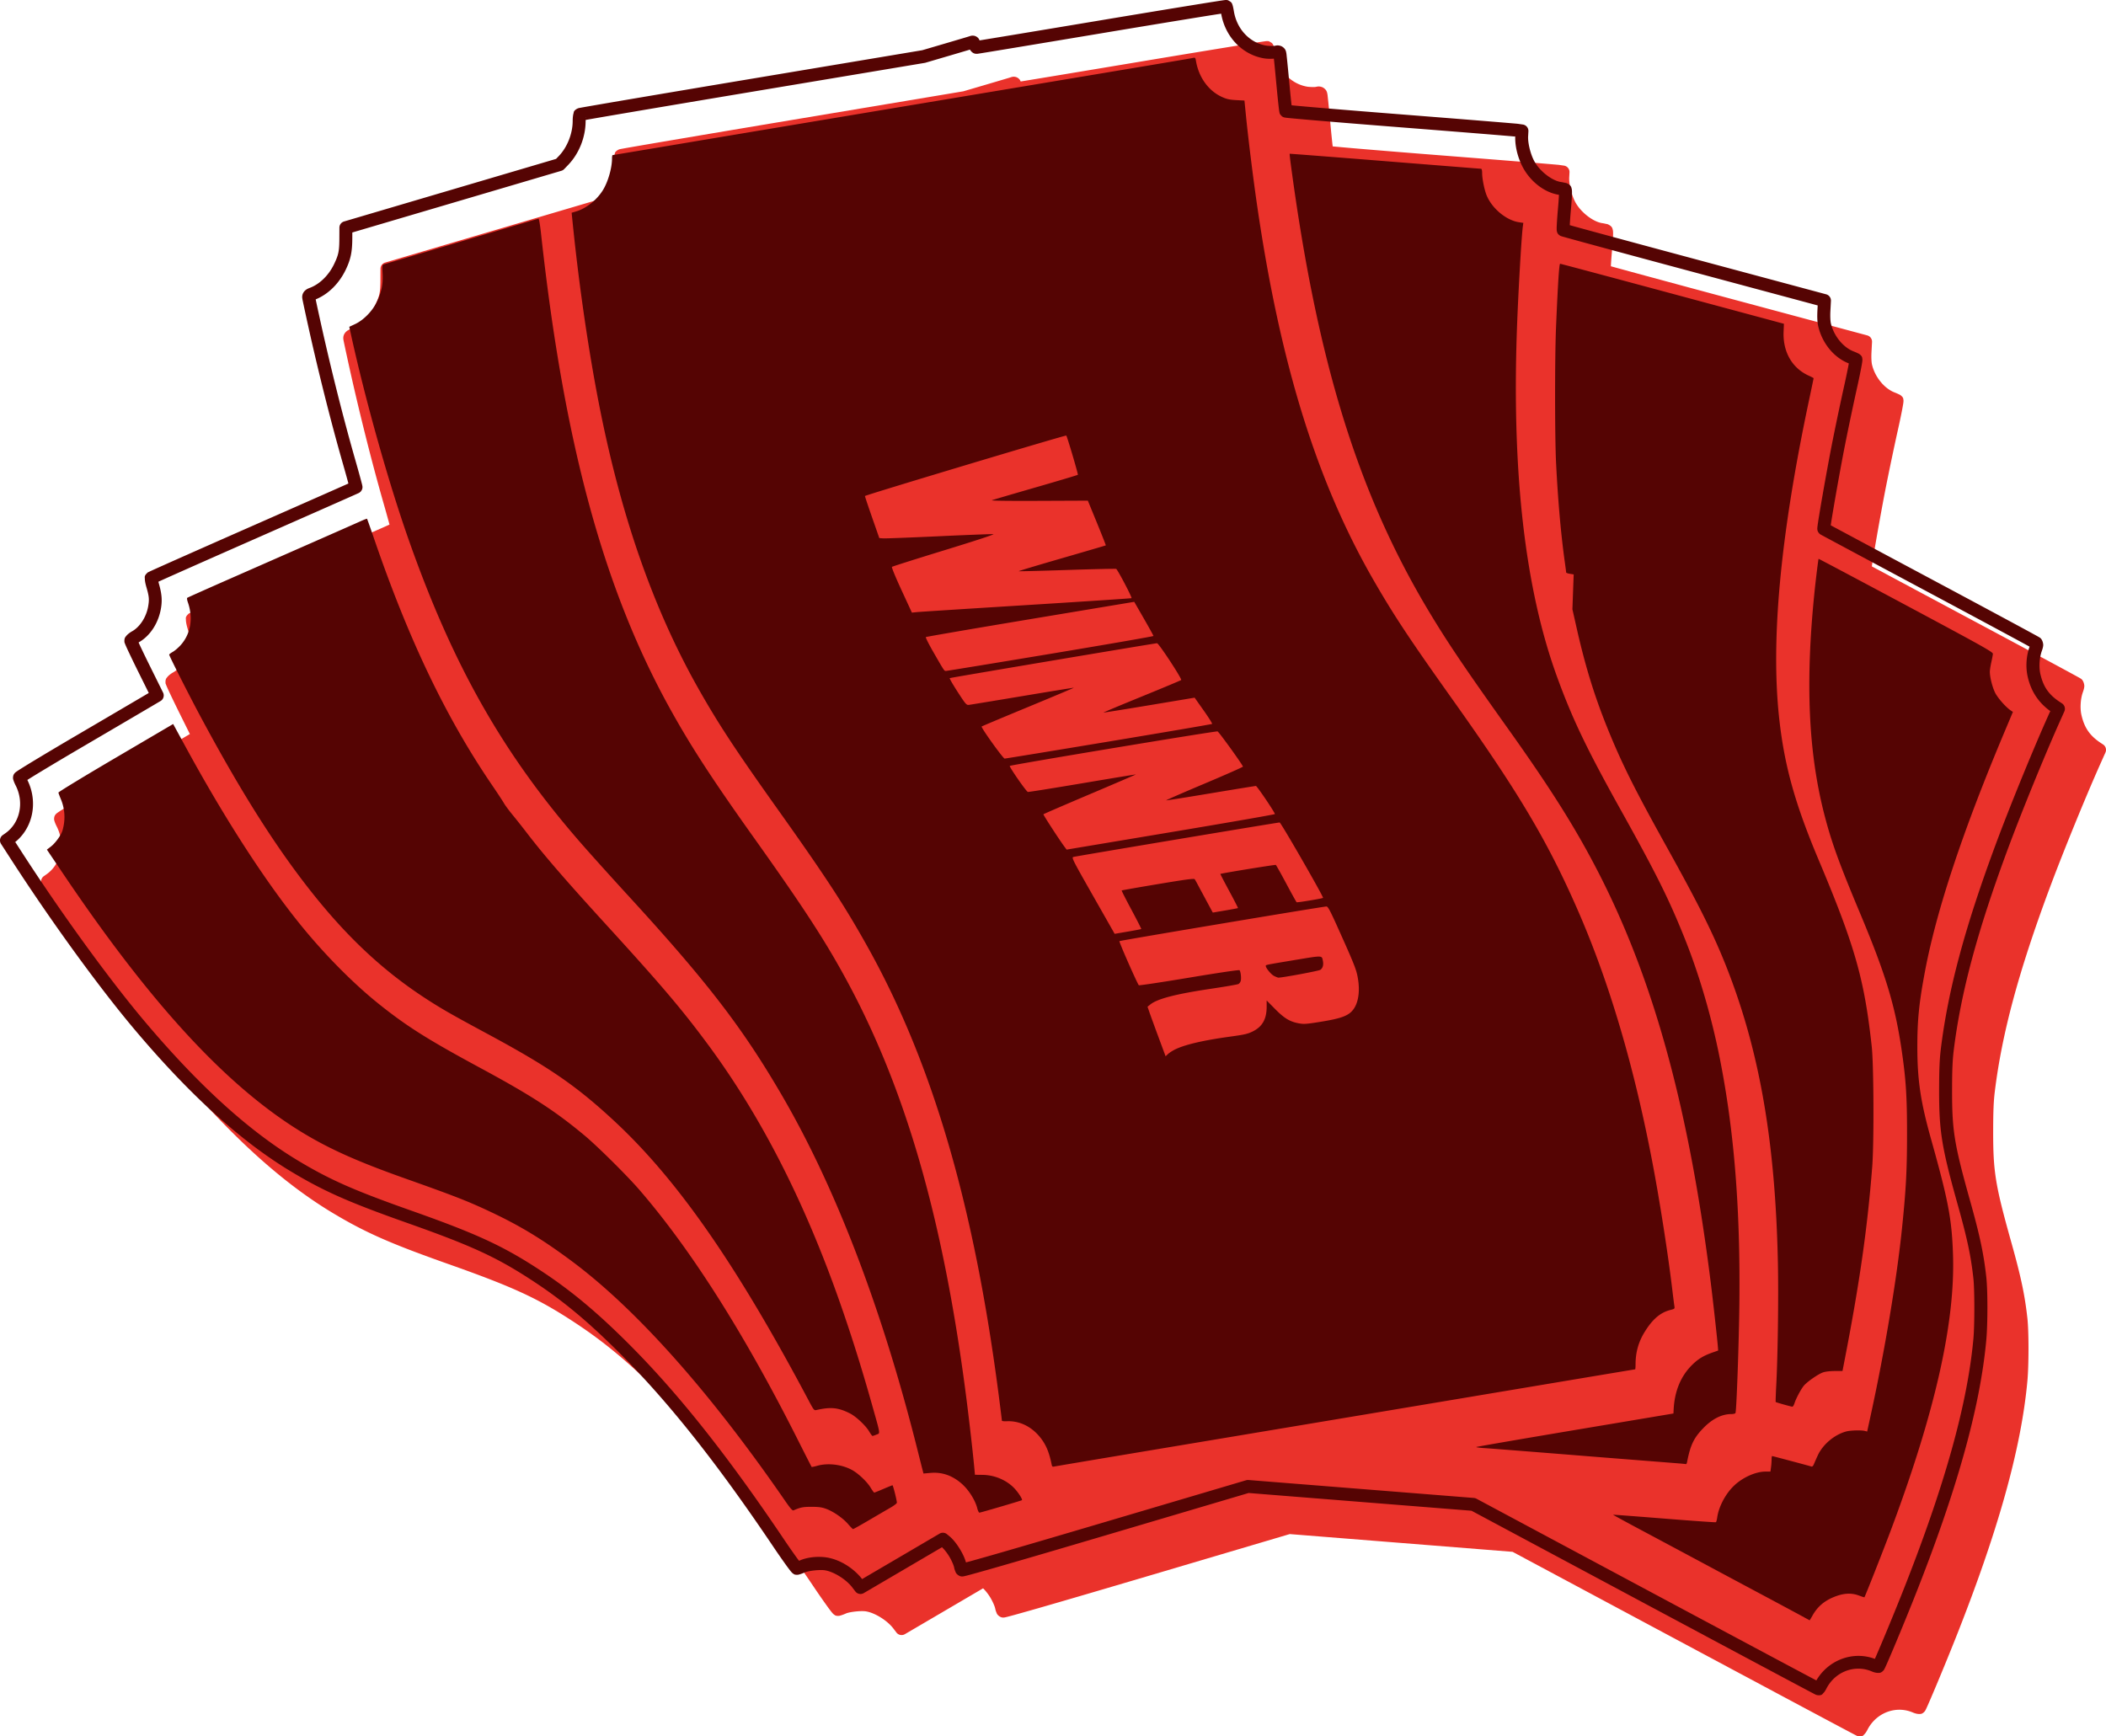 <svg xmlns="http://www.w3.org/2000/svg" xml:space="preserve" width="3075.41" height="2535.887" viewBox="0 0 813.702 670.953"><path d="M14947.185 14674.744c-.122 0-.175.01-.228.01-.107.01-.19.02-.291.03-.204.03-.462.06-.797.111-.67.1-1.632.245-2.864.438-2.463.386-6.001.955-10.361 1.664a8245.69 8245.69 0 0 0-33.891 5.6 23754.47 23754.47 0 0 1-33.939 5.65c-4.376.724-7.937 1.31-10.414 1.715l-2.398.389c-.142-.267-.215-.537-.458-.809a2.977 2.977 0 0 0-1.064-.795c-.524-.235-1.37-.35-2.109-.07.413-.155-.226.07-.741.225-.514.155-1.236.371-2.107.631-1.743.518-4.09 1.213-6.615 1.955l-9.047 2.658-66.045 11.047a20062.585 20062.585 0 0 0-46.863 7.887 4448.558 4448.558 0 0 0-14.348 2.455c-1.706.295-3.038.528-3.957.693-.46.08-.815.148-1.072.197-.129.02-.231.04-.326.06-.05.01-.09.02-.161.04-.03.01-.07.02-.148.04-.04.01-.08.02-.162.06-.08.03-.431.212-.432.213-1.305.807-1.107 1.299-1.215 1.641-.108.342-.16.628-.207.937-.09.618-.138 1.301-.138 2.035 0 4.92-2.102 10.198-5.371 13.6l-1.057 1.097-40.641 11.996-41.273 12.184a2.5 2.5 0 0 0-1.793 2.385l-.02 4.232c-.02 4.867-.312 6.26-2.039 9.868-2.052 4.288-5.476 7.604-9.072 9.046-.811.326-1.419.487-2.213 1.235-.397.374-.79.999-.933 1.594a3.458 3.458 0 0 0-.05 1.39c.06.439.117.655.238 1.246.123.597.29 1.392.492 2.337.404 1.888.945 4.369 1.526 6.993 3.964 17.923 8.811 37.174 13.361 53.055a528.58 528.58 0 0 1 1.951 6.969c.104.382.155.586.238.902l-1.236.551c-2.006.891-4.902 2.174-8.473 3.752-7.14 3.156-16.974 7.495-27.777 12.252a9437.728 9437.728 0 0 0-27.849 12.31 2248.361 2248.361 0 0 0-8.553 3.819c-1.02.459-1.819.821-2.377 1.078-.279.128-.497.23-.664.31-.08.04-.153.07-.229.112l-.138.07c-.06.04 0-.107-.518.383-1.146 1.097-.836 1.663-.846 2.056 0 .394.03.708.08 1.047.1.679.276 1.43.521 2.276 1.05 3.626 1.148 4.718.709 7.349-.715 4.283-3.276 8.082-6.191 9.719a9.535 9.535 0 0 0-1.653 1.154 5.02 5.02 0 0 0-.709.746c-.239.314-.647.662-.648 1.803 0 .793.105.749.148.883.04.135.08.238.129.353.09.23.199.488.336.799.274.623.654 1.45 1.121 2.443a424.143 424.143 0 0 0 3.619 7.469l4.065 8.2-1.772 1.048a19897.16 19897.16 0 0 1-26.605 15.619 1358.78 1358.78 0 0 0-16.164 9.612 315.74 315.74 0 0 0-4.949 3.049c-.593.375-1.057.675-1.409.916-.175.12-.318.22-.476.343-.08.06-.158.121-.297.256-.07.07-.154.146-.293.336-.07.09-.155.217-.254.43a2.37 2.37 0 0 0-.148.408c-.05.171-.09.655-.09.656 0 .614.09.765.158.992.07.228.141.437.227.657.17.439.382.91.625 1.384 3.419 6.703 1.624 14.591-3.957 18.502l-1.012.709a2.5 2.5 0 0 0-.666 3.405l3.627 5.617c15.636 24.226 34.386 50.052 48.34 66.554 21.153 25.018 40.8 42.848 60.22 54.512 12.597 7.567 22.273 11.84 44.739 19.785 25.469 9.008 34.87 13.375 49.199 22.834 11.11 7.335 20.581 15.219 32.439 27.028 18.932 18.852 37.693 42.414 59.555 74.855a303.88 303.88 0 0 0 5.008 7.227 74.662 74.662 0 0 0 1.676 2.258c.219.281.402.509.593.722.1.107.185.207.348.352.08.07.174.156.369.281.196.125.439.407 1.379.407.595 0 .724-.08.949-.141.226-.06.441-.13.672-.209.462-.159.972-.36 1.486-.588 1.36-.601 5.777-1.132 7.774-.795 3.406.574 8.13 3.476 10.513 6.597l1.198 1.567a2.5 2.5 0 0 0 3.248.642l1.654-.966c.942-.549 8.079-4.733 15.92-9.334l12.652-7.422c.768.728 1.84 1.988 2.746 3.483 1.011 1.665 1.789 3.526 1.938 4.32.1.509.236.966.426 1.412.19.446.198.835 1.111 1.547 0 0 .506.312.684.376.177.06.31.09.418.114.216.04.338.04.437.04.198 0 .292-.01.377-.02.17-.02.277-.04.398-.07.243-.05.513-.113.858-.199.69-.172 1.658-.432 2.918-.778a970.572 970.572 0 0 0 10.943-3.103c9.502-2.739 23.303-6.784 40.651-11.92l54.586-16.164 43.08 3.431 43.023 3.426 66.063 35.365c18.295 9.794 34.954 18.7 47.059 25.159 6.053 3.229 10.966 5.848 14.377 7.66 1.706.906 3.036 1.61 3.947 2.09.456.24.807.425 1.053.552.123.06.219.113.299.153.04.02.07.04.121.06.02.01.05.02.107.05.03.01.06.03.139.06.08.03.656.142.66.142 1.609.127 1.799-.517 2.041-.742.243-.225.376-.399.51-.58.268-.36.492-.736.709-1.164 3.368-6.639 11.003-9.51 17.547-6.725a7.45 7.45 0 0 0 1.568.496c.268.05.536.09.922.08.386-.01 1.041.124 1.953-.838.368-.388.345-.449.407-.555.06-.106.107-.195.156-.291.1-.192.201-.41.324-.676.246-.532.564-1.246.945-2.121a549.29 549.29 0 0 0 2.914-6.845 1103.86 1103.86 0 0 0 7.188-17.567c16.506-41.529 25.512-73.614 27.898-99.828.55-6.067.57-18.904 0-24.135-.989-8.992-2.481-16.05-6.152-29.152-6.278-22.412-7.104-27.44-7.074-43.418.01-7.53.179-11.402.627-15.045 2.745-22.366 9.135-46.183 21.041-78.227 5.231-14.08 14.12-35.867 19.892-48.761l1.815-4.057a2.5 2.5 0 0 0-.91-3.113l-.807-.529c-4.287-2.812-6.424-5.888-7.56-10.885-.571-2.507-.371-6.094.505-8.641.301-.873.515-1.473.6-2.279.09-.806-.33-2.208-.992-2.828-.307-.287-.31-.248-.363-.284-.05-.04-.09-.06-.125-.08-.07-.04-.146-.08-.233-.135a70.7 70.7 0 0 0-.695-.391c-.585-.324-1.42-.781-2.484-1.361a2454.843 2454.843 0 0 0-8.907-4.817 10248.24 10248.24 0 0 0-28.914-15.504 33942.763 33942.763 0 0 1-37.597-20.122l-1.774-.955c.08-.554.159-1.102.289-1.919.354-2.226.874-5.31 1.471-8.736 1.193-6.851 2.695-15.079 3.795-20.613 1.227-6.18 3.281-15.938 4.549-21.616a279.267 279.267 0 0 0 1.572-7.472c.189-.98.333-1.785.428-2.398.05-.307.08-.557.105-.813.01-.128.02-.249.02-.463 0-.106 0-.23-.05-.472-.05-.243.03-.692-.824-1.43-.444-.386-.528-.372-.701-.463-.174-.09-.35-.175-.543-.264a24.56 24.56 0 0 0-1.311-.551c-3.91-1.512-7.578-5.87-8.738-10.775a2.5 2.5 0 0 0 0-.01c-.195-.813-.314-2.586-.19-4.959l.2-3.759a2.5 2.5 0 0 0-1.848-2.548l-50.332-13.519a15134.358 15134.358 0 0 1-35.611-9.609 3438.368 3438.368 0 0 1-10.881-2.969c-.964-.266-1.594-.442-2.223-.617 0-.141 0-.204.01-.358.07-1.37.211-3.268.392-5.328.245-2.776.387-4.702.434-6.043.02-.67.03-1.183-.01-1.681a3.72 3.72 0 0 0-.142-.838c-.1-.349-.176-.981-1.18-1.602-.902-.556-1.024-.437-1.471-.545a16.567 16.567 0 0 0-1.461-.283c-3.47-.521-8.444-4.305-10.504-8.463-1.422-2.871-2.299-6.873-2.169-9.203l.107-1.934a2.5 2.5 0 0 0-2.141-2.613l-1.763-.254c-.391-.06-.674-.07-1.381-.137-.708-.06-1.684-.145-2.903-.248-2.436-.205-5.841-.484-9.966-.818-8.252-.668-19.389-1.553-31.42-2.496a5344.383 5344.383 0 0 1-30.936-2.506c-3.978-.336-7.207-.619-9.439-.826-.675-.06-1.064-.103-1.547-.151-.05-.42-.09-.751-.151-1.298a531.901 531.901 0 0 1-.74-7.463c-.268-2.893-.53-5.615-.738-7.68a267.77 267.77 0 0 0-.266-2.547c-.07-.636-.06-.79-.183-1.383-.05-.251-.09-.585-.385-1.136-.298-.552-1.075-1.22-1.723-1.422-1.296-.406-1.747-.131-2.597-.02-.45.06-2.3.02-3.182-.142-6.252-1.124-11.211-6.342-12.342-13.289-.1-.606-.208-1.171-.318-1.645-.06-.236-.108-.446-.176-.666-.03-.11-.07-.218-.135-.374-.07-.157-.01-.308-.576-.877a2.5 2.5 0 0 0 0-.01s-.911-.59-1.117-.645a1.368 1.368 0 0 0-.402-.07c-.173-.02-.244-.01-.305-.01z" style="fill:#ea322b;fill-opacity:1" transform="translate(-14457.64 -14658.868)"/><path d="M14931.309 14658.868c-.122 0-.175.01-.228.01-.107.01-.19.02-.291.03-.204.03-.462.06-.797.111-.67.1-1.632.245-2.864.438-2.463.386-6.001.955-10.361 1.664a8245.69 8245.69 0 0 0-33.891 5.6 23754.47 23754.47 0 0 1-33.939 5.65c-4.376.724-7.937 1.31-10.414 1.715l-2.398.389c-.142-.267-.215-.537-.458-.809a2.977 2.977 0 0 0-1.064-.795c-.524-.235-1.37-.35-2.109-.07.413-.155-.226.07-.741.225-.514.155-1.236.371-2.107.631-1.743.518-4.09 1.213-6.615 1.955l-9.047 2.658-66.045 11.047a20062.585 20062.585 0 0 0-46.863 7.887 4448.558 4448.558 0 0 0-14.348 2.455c-1.706.295-3.038.528-3.957.693-.46.08-.815.148-1.072.197-.129.02-.231.04-.326.06-.05.01-.09.02-.161.04-.03.01-.07.02-.148.04-.04.01-.08.02-.162.06-.08.03-.431.212-.432.213-1.305.807-1.107 1.299-1.215 1.641-.108.342-.16.628-.207.937-.09.618-.138 1.301-.138 2.035 0 4.92-2.102 10.198-5.371 13.6l-1.057 1.097-40.641 11.996-41.273 12.184a2.5 2.5 0 0 0-1.793 2.385l-.02 4.232c-.02 4.867-.312 6.26-2.039 9.868-2.052 4.288-5.476 7.604-9.072 9.046-.811.326-1.419.487-2.213 1.235-.397.374-.79.999-.933 1.594a3.458 3.458 0 0 0-.05 1.39c.06.439.117.655.238 1.246.123.597.29 1.392.492 2.337.404 1.888.945 4.369 1.526 6.993 3.964 17.923 8.811 37.174 13.361 53.055a528.58 528.58 0 0 1 1.951 6.969c.104.382.155.586.238.902l-1.236.551c-2.006.891-4.902 2.174-8.473 3.752-7.14 3.156-16.974 7.495-27.777 12.252a9437.728 9437.728 0 0 0-27.849 12.31 2248.361 2248.361 0 0 0-8.553 3.819c-1.02.459-1.819.821-2.377 1.078-.279.128-.497.23-.664.31-.08.04-.153.07-.229.112l-.138.07c-.06.04 0-.107-.518.383-1.146 1.097-.836 1.663-.846 2.056 0 .394.03.708.08 1.047.1.679.276 1.43.521 2.276 1.05 3.626 1.148 4.718.709 7.349-.715 4.283-3.276 8.082-6.191 9.719a9.535 9.535 0 0 0-1.653 1.154 5.02 5.02 0 0 0-.709.746c-.239.314-.647.662-.648 1.803 0 .793.105.749.148.883.04.135.08.238.129.353.09.23.199.488.336.799.274.623.654 1.45 1.121 2.443a424.143 424.143 0 0 0 3.619 7.469l4.065 8.2-1.772 1.048a19897.16 19897.16 0 0 1-26.605 15.619 1358.78 1358.78 0 0 0-16.164 9.612 315.74 315.74 0 0 0-4.949 3.049c-.593.375-1.057.675-1.409.916-.175.12-.318.22-.476.343-.08.06-.158.121-.297.256-.07.07-.154.146-.293.336-.07.09-.155.217-.254.43a2.37 2.37 0 0 0-.148.408c-.05.171-.09.655-.09.656 0 .614.09.765.158.992.07.228.141.437.227.657.17.439.382.91.625 1.384 3.419 6.703 1.624 14.591-3.957 18.502l-1.012.709a2.5 2.5 0 0 0-.666 3.405l3.627 5.617c15.636 24.226 34.386 50.052 48.34 66.554 21.153 25.018 40.8 42.848 60.22 54.512 12.597 7.567 22.273 11.84 44.739 19.785 25.469 9.008 34.87 13.375 49.199 22.834 11.11 7.335 20.581 15.219 32.439 27.028 18.932 18.852 37.693 42.414 59.555 74.855a303.88 303.88 0 0 0 5.008 7.227 74.662 74.662 0 0 0 1.676 2.258c.219.281.402.509.593.722.1.107.185.207.348.352.08.07.174.156.369.281.196.125.439.407 1.379.407.595 0 .724-.08.949-.141.226-.06.441-.13.672-.209.462-.159.972-.36 1.486-.588 1.36-.601 5.777-1.132 7.774-.795 3.406.574 8.13 3.476 10.513 6.597l1.198 1.567a2.5 2.5 0 0 0 3.248.642l1.654-.966c.942-.549 8.079-4.733 15.92-9.334l12.652-7.422c.768.728 1.84 1.988 2.746 3.483 1.011 1.665 1.789 3.526 1.938 4.32.1.509.236.966.426 1.412.19.446.198.835 1.111 1.547 0 0 .506.312.684.376.177.06.31.09.418.114.216.04.338.04.437.04.198 0 .292-.01.377-.02.17-.02.277-.04.398-.07.243-.05.513-.113.858-.199.69-.172 1.658-.432 2.918-.778a970.572 970.572 0 0 0 10.943-3.103c9.502-2.739 23.303-6.784 40.651-11.92l54.586-16.164 43.08 3.431 43.023 3.426 66.063 35.365c18.295 9.794 34.954 18.7 47.059 25.159 6.053 3.229 10.966 5.848 14.377 7.66 1.706.906 3.036 1.61 3.947 2.09.456.24.807.425 1.053.552.123.06.219.113.299.153.04.02.07.04.121.06.02.01.05.02.107.05.03.01.06.03.139.06.08.03.656.142.66.142 1.609.127 1.799-.517 2.041-.742.243-.225.376-.399.51-.58.268-.36.492-.736.709-1.164 3.368-6.639 11.003-9.51 17.547-6.725a7.45 7.45 0 0 0 1.568.496c.268.05.536.09.922.08.386-.01 1.041.124 1.953-.838.368-.388.345-.449.407-.555.06-.106.107-.195.156-.291.1-.192.201-.41.324-.676.246-.532.564-1.246.945-2.121a549.29 549.29 0 0 0 2.914-6.845 1103.86 1103.86 0 0 0 7.188-17.567c16.506-41.529 25.512-73.614 27.898-99.828.55-6.067.57-18.904 0-24.135-.989-8.992-2.481-16.05-6.152-29.152-6.278-22.412-7.104-27.44-7.074-43.418.01-7.53.179-11.402.627-15.045 2.745-22.366 9.135-46.183 21.041-78.227 5.231-14.08 14.12-35.867 19.892-48.761l1.815-4.057a2.5 2.5 0 0 0-.91-3.113l-.807-.529c-4.287-2.812-6.424-5.888-7.56-10.885-.571-2.507-.371-6.094.505-8.641.301-.873.515-1.473.6-2.279.09-.806-.33-2.208-.992-2.828-.307-.287-.31-.248-.363-.284-.05-.04-.09-.06-.125-.08-.07-.04-.146-.08-.233-.135a70.7 70.7 0 0 0-.695-.391c-.585-.324-1.42-.781-2.484-1.361a2454.843 2454.843 0 0 0-8.907-4.817 10248.24 10248.24 0 0 0-28.914-15.504 33942.763 33942.763 0 0 1-37.597-20.122l-1.774-.955c.08-.554.159-1.102.289-1.919.354-2.226.874-5.31 1.471-8.736 1.193-6.851 2.695-15.079 3.795-20.613 1.227-6.18 3.281-15.938 4.549-21.616a279.267 279.267 0 0 0 1.572-7.472c.189-.98.333-1.785.428-2.398.05-.307.08-.557.105-.813.01-.128.02-.249.02-.463 0-.106 0-.23-.05-.472-.05-.243.03-.692-.824-1.43-.444-.386-.528-.372-.701-.463-.174-.09-.35-.175-.543-.264a24.56 24.56 0 0 0-1.311-.551c-3.91-1.512-7.578-5.87-8.738-10.775a2.5 2.5 0 0 0 0-.01c-.195-.813-.314-2.586-.19-4.959l.2-3.759a2.5 2.5 0 0 0-1.848-2.548l-50.332-13.519a15134.358 15134.358 0 0 1-35.611-9.609 3438.368 3438.368 0 0 1-10.881-2.969c-.964-.266-1.594-.442-2.223-.617 0-.141 0-.204.01-.358.07-1.37.211-3.268.392-5.328.245-2.776.387-4.702.434-6.043.02-.67.03-1.183-.01-1.681a3.72 3.72 0 0 0-.142-.838c-.1-.349-.176-.981-1.18-1.602-.902-.556-1.024-.437-1.471-.545a16.567 16.567 0 0 0-1.461-.283c-3.47-.521-8.444-4.305-10.504-8.463-1.422-2.871-2.299-6.873-2.169-9.203l.107-1.934a2.5 2.5 0 0 0-2.141-2.613l-1.763-.254c-.391-.06-.674-.07-1.381-.137-.708-.06-1.684-.145-2.903-.248-2.436-.205-5.841-.484-9.966-.818-8.252-.668-19.389-1.553-31.42-2.496a5344.383 5344.383 0 0 1-30.936-2.506c-3.978-.336-7.207-.619-9.439-.826-.675-.06-1.064-.103-1.547-.151-.05-.42-.09-.751-.151-1.298a531.901 531.901 0 0 1-.74-7.463c-.268-2.893-.53-5.615-.738-7.68a267.77 267.77 0 0 0-.266-2.547c-.07-.636-.06-.79-.183-1.383-.05-.251-.09-.585-.385-1.136-.298-.552-1.075-1.22-1.723-1.422-1.296-.406-1.747-.131-2.597-.02-.45.06-2.3.02-3.182-.142-6.252-1.124-11.211-6.342-12.342-13.289-.1-.606-.208-1.171-.318-1.645-.06-.236-.108-.446-.176-.666-.03-.11-.07-.218-.135-.374-.07-.157-.01-.308-.576-.877a2.5 2.5 0 0 0 0-.01s-.911-.59-1.117-.645a1.368 1.368 0 0 0-.402-.07c-.173-.02-.244-.01-.305-.01zm-1.841 5.291h.001c1.506 8.773 7.944 15.713 16.334 17.221 1.307.235 2.713.248 4.028.152.06.58.133 1.227.218 2.079.206 2.044.467 4.76.735 7.642.269 2.898.534 5.563.748 7.537.107.987.201 1.8.277 2.397.04.298.07.539.106.747.02.105.03.197.06.319.01.06.03.127.06.238.03.111-.01.198.338.719 0 0 .54.587.707.695.166.109.276.159.363.197.175.08.263.1.334.12.142.04.204.05.266.06.122.02.209.03.31.05.202.03.443.06.754.09.622.07 1.504.153 2.633.258 2.257.209 5.494.492 9.48.829 7.972.675 18.933 1.565 30.967 2.508 12.028.943 23.161 1.827 31.406 2.495 4.123.333 7.524.614 9.952.818 1.213.102 2.184.184 2.876.246.416.04.47.04.668.06-.117 3.586.883 7.761 2.645 11.318 2.83 5.715 8.416 10.316 14.244 11.19-.04 1.154-.172 2.949-.406 5.609a174.008 174.008 0 0 0-.404 5.495c-.04.726-.07 1.325-.07 1.8 0 .238 0 .435.01.661 0 .112.01.225.05.425.02.1.04.22.113.43.07.209.119.55.736 1.084 0 .01.388.277.473.322.09.05.136.07.176.08.08.03.12.05.154.06.07.03.106.04.147.05.08.03.162.05.261.08a424.559 424.559 0 0 0 3.825 1.068c2.59.714 6.313 1.73 10.898 2.975 9.17 2.489 21.782 5.893 35.625 9.611l48.377 12.996-.09 1.739c-.137 2.614-.09 4.661.319 6.384 1.531 6.465 5.999 12.036 11.794 14.28-.07.403-.12.713-.222 1.244a278.615 278.615 0 0 1-1.541 7.332 1128.8 1128.8 0 0 0-4.574 21.73c-1.115 5.61-2.618 13.848-3.817 20.731a658.374 658.374 0 0 0-1.484 8.809c-.181 1.134-.32 2.058-.41 2.736-.05.338-.08.609-.1.855-.01.123-.02.233-.02.407 0 .09 0 .18.02.382.01.101.03.231.1.452.03.11.08.246.176.426.09.179.506.664.507.665a2.5 2.5 0 0 0 .05.05s.258.2.297.225c.04.02.06.04.07.05.03.02.05.03.06.03.03.02.05.03.07.04.05.03.107.06.182.1l.642.348 2.41 1.297c2.086 1.12 5.092 2.731 8.795 4.715 7.408 3.967 17.607 9.425 28.813 15.414a10130.5 10130.5 0 0 1 28.9 15.495c3.731 2.011 6.77 3.653 8.887 4.805.877.478 1.488.815 2.029 1.113-.04.126-.02.08-.07.229-1.228 3.57-1.48 7.751-.654 11.377 1.365 6.001 4.544 10.581 9.693 13.957l-.975-.639-.945 2.113c-5.848 13.064-14.727 34.831-20.016 49.065-11.984 32.254-18.509 56.486-21.316 79.358-.482 3.922-.651 8.045-.664 15.646-.03 16.168.956 22.277 7.258 44.775 3.641 12.995 5.037 19.615 5.998 28.352.464 4.226.482 17.758 0 23.137-2.317 25.447-11.155 57.145-27.565 98.431a1103.905 1103.905 0 0 1-7.152 17.483 543.371 543.371 0 0 1-2.885 6.779c-.198.454-.321.717-.478 1.071-8.458-3.173-17.978.408-22.604 8.328a1705.13 1705.13 0 0 1-3.394-1.799c-3.406-1.81-8.318-4.426-14.369-7.654a41784.055 41784.055 0 0 1-47.053-25.157l-66.519-35.609a2.5 2.5 0 0 0-.981-.289l-43.543-3.467-43.543-3.467a2.5 2.5 0 0 0-.908.09l-55.033 16.295c-17.341 5.134-31.135 9.177-40.616 11.91a971.952 971.952 0 0 1-10.884 3.088c-.761.209-1.188.317-1.719.457-.474-1.653-1.241-3.32-2.246-4.978-1.211-1.996-2.583-3.849-4.154-5.145l-.938-.771a2.5 2.5 0 0 0-2.855-.229l-14.256 8.366c-7.718 4.528-14.599 8.562-15.66 9.181l.144.188c-.05-.06-.114-.114-.162-.176-3.291-4.209-8.453-7.467-13.492-8.316-3.397-.573-7.588-.192-10.627 1.152-.09.04-.165.06-.256.101a75.09 75.09 0 0 1-1.135-1.533 301.51 301.51 0 0 1-4.92-7.099c-21.975-32.61-40.934-56.448-60.171-75.604-12.014-11.964-21.818-20.133-33.215-27.656-14.585-9.629-24.697-14.326-50.285-23.376-22.363-7.908-31.487-11.942-43.833-19.357-18.767-11.272-38.053-28.709-58.976-53.455-13.718-16.223-32.431-41.982-47.957-66.037l-2.322-3.598-.957.672c7.688-5.388 9.962-15.953 5.613-24.683.04-.03.06-.04.103-.07a313.987 313.987 0 0 1 4.866-2.999c4.124-2.5 9.828-5.895 16.101-9.574a18971.974 18971.974 0 0 0 26.621-15.627l3.772-2.228a2.5 2.5 0 0 0 .969-3.264l-5.096-10.281a408.852 408.852 0 0 1-3.576-7.379c-.335-.711-.558-1.206-.784-1.705 4.566-2.572 7.717-7.603 8.659-13.244.525-3.147.292-5.657-.838-9.563-.08-.284-.1-.428-.156-.67.471-.214.895-.408 1.58-.716 2.026-.912 4.945-2.216 8.533-3.811 7.175-3.189 17.03-7.546 27.832-12.303 10.805-4.757 20.641-9.098 27.785-12.256 3.572-1.578 6.471-2.862 8.482-3.755a698.996 698.996 0 0 0 2.952-1.319c.07-.03.133-.06.187-.09.03-.01.05-.02.09-.04.02-.01.04-.02.09-.05.02-.01.06-.03.121-.07.06-.04.456-.363.457-.363a2.5 2.5 0 0 0 .05-.05l.406-.578s.13-.3.164-.412c.07-.224.08-.365.1-.475.02-.22.01-.319 0-.402 0-.165-.02-.233-.03-.297-.02-.129-.04-.21-.06-.304-.04-.19-.09-.405-.163-.676-.136-.542-.334-1.289-.582-2.202a544.904 544.904 0 0 0-1.97-7.037c-4.514-15.755-9.344-34.937-13.285-52.758-.579-2.614-1.117-5.085-1.518-6.958-.189-.885-.34-1.607-.457-2.172 4.94-2.018 9.092-6.205 11.615-11.475 1.904-3.978 2.505-6.846 2.529-12.002l.01-2.373 39.49-11.656 41.276-12.184a2.5 2.5 0 0 0 1.094-.664l1.515-1.576c4.273-4.446 6.766-10.775 6.766-17.062 0-.137.02-.217.02-.348.893-.16 2.07-.367 3.651-.641 3.401-.589 8.301-1.427 14.332-2.451 12.062-2.048 28.65-4.842 46.851-7.887l66.192-11.07a2.5 2.5 0 0 0 .293-.07l9.191-2.699c2.53-.744 4.88-1.438 6.631-1.959l1.353-.404c.05.08.07.173.129.253.159.223.336.45.639.706.303.254.757.643 1.721.673.396.01.346-.01.388-.01.05-.01.08-.01.112-.02.07-.01.145-.02.24-.03l.789-.123a703.2 703.2 0 0 0 2.889-.467c2.484-.405 6.045-.992 10.423-1.716 8.757-1.45 20.776-3.452 33.948-5.653a8191.108 8191.108 0 0 1 33.869-5.597 1861.82 1861.82 0 0 1 10.332-1.659c.681-.106 1.061-.163 1.566-.24zm-10.744 17.063c-1.18.267-9.021 1.584-92.5 15.528-42.492 7.097-89.496 14.962-104.453 17.477-14.957 2.514-27.3 4.572-27.428 4.572-.129 0-.234.582-.234 1.294 0 3.722-1.562 9.11-3.572 12.324-2.346 3.752-6.42 6.992-10.204 8.115l-1.823.542.234 2.356c2.249 22.622 5.569 46.182 9.404 66.738 8.557 45.869 21.463 83.376 39.756 115.535 7.628 13.41 14.078 23.195 30.58 46.39 18.413 25.881 25.748 37.136 34.713 53.269 25.009 45.004 41.03 100.193 50.486 173.91.584 4.554 1.062 8.413 1.062 8.575 0 .163.834.257 1.852.211 4.855-.221 9.425 1.94 12.797 6.051 2.315 2.822 3.575 5.762 4.572 10.666.161.798.344.94.984.788.432-.103 18.883-3.206 41.002-6.897 38.61-6.441 90.774-15.166 153.757-25.718 16.269-2.725 29.642-4.955 29.722-4.955.07 0 .145-.833.145-1.852 0-4.793 1.156-8.837 3.635-12.788 3.037-4.843 6-7.338 9.864-8.308 1.625-.408 1.677-.461 1.498-1.526-.101-.606-.429-3.166-.727-5.688-1.671-14.102-4.869-34.626-7.751-49.742-7.109-37.297-16.722-69.794-28.853-97.543-11.605-26.549-22.829-45.445-48.088-80.963-16.899-23.761-22.917-32.849-30.752-46.438-22-38.157-36.099-83.516-45.054-144.944-1.467-10.061-3.373-25.384-4.264-34.263l-.623-6.217-3.202-.172c-2.557-.137-3.663-.382-5.496-1.218-5.218-2.378-8.974-7.601-10.04-13.959-.191-1.14-.33-1.302-.999-1.15zm-234.702 22.884c0 .03.05.133-.04.319 0-.03 0-.108.01-.139.02-.141.05-.237.03-.18zm359.027 7.153c0 .113.04.245.04.359l-.06-.01zm-87.109 7.022c-.06.05.145 1.966.453 4.269 10.151 75.907 25.882 126.816 53.312 172.533 7.199 11.999 13.814 21.806 30.648 45.436 17.479 24.536 27.341 40.389 36.431 58.562 20.506 40.994 33.624 89.743 41.866 155.575.859 6.864 2.524 21.869 2.737 24.679l.106 1.397-2.114.742c-3.582 1.257-5.67 2.529-8.039 4.899-4.314 4.313-6.685 10.074-7.047 17.122l-.08 1.566-37.985 6.371c-20.892 3.504-38.079 6.466-38.193 6.582-.115.116 1.342.31 3.236.431 3.007.192 19.354 1.474 41.192 3.229 3.687.296 12.736 1.011 20.109 1.588 7.373.578 14.038 1.107 14.815 1.176.775.07 1.526.151 1.668.184.142.03.323-.297.413-.734 1.289-6.608 2.565-9.302 6.198-13.087 3.48-3.627 7.187-5.508 10.87-5.518.891 0 1.568-.185 1.658-.445.399-1.192 1.299-26.372 1.485-41.539.454-37.156-1.99-67.755-7.676-96.083-3.162-15.755-7.856-31.779-13.293-45.381-6.138-15.354-10.985-25.113-24.708-49.742-13.347-23.953-18.869-35.493-24.815-51.858-12.222-33.638-17.373-78.033-15.473-133.35.471-13.733 1.758-36.308 2.303-40.439l.193-1.457-1.669-.25c-5.118-.768-10.847-5.694-12.709-10.929-.793-2.231-1.528-6.065-1.528-7.979 0-1.149-.149-1.746-.441-1.756-.242 0-16.951-1.334-37.129-2.946-20.179-1.612-36.735-2.894-36.795-2.848zm-290.238 25.087c-.19.03-13.6 3.978-29.801 8.778-16.202 4.8-29.719 8.801-30.039 8.889-.507.14-.559.606-.404 3.569.216 4.121-.399 7.115-2.256 10.982-1.675 3.486-5.107 6.987-8.325 8.493l-2.285 1.07.675 3.072c5.63 25.612 14.49 57.108 22.314 79.321 17.284 49.07 36.851 83.366 67.4 118.133 3.866 4.4 11.449 12.809 17.655 19.579 30.379 33.141 44.044 50.933 59.338 77.258 20.714 35.655 38.542 82.341 52.136 136.525.901 3.59 1.795 7.132 1.987 7.872l.349 1.346 2.714-.234c4.438-.383 8.354.959 11.991 4.109 2.729 2.364 5.281 6.379 6.084 9.574.232.921.601 1.675.821 1.675.461 0 16.193-4.622 16.435-4.829.3-.257-1.211-2.69-2.679-4.314-3.011-3.331-7.729-5.395-12.475-5.458l-2.999-.04-.264-2.823c-.658-7.038-2.195-20.297-3.474-29.985-8.861-67.085-23.315-116.877-46.079-158.724-8.179-15.038-16.469-27.767-35.433-54.411-16.036-22.53-24.069-34.847-32.057-49.156-26.046-46.649-41.474-103.218-50.369-184.679-.34-3.114-.771-5.621-.96-5.593zm394.738 17.419c-.386 0-.857 7.262-1.597 24.687-.485 11.519-.476 42.303.02 52.211.739 14.759 1.864 27.525 3.386 38.425.282 2.023.513 3.807.513 3.965 0 .158.653.392 1.452.52l1.452.232-.242 6.739-.242 6.74 1.589 7.055c3.516 15.616 7.255 27.57 12.854 41.099 5.213 12.595 10.072 22.243 22.091 43.864 12.241 22.02 17.901 33.383 22.871 45.917 12.853 32.414 19.024 67.817 19.985 114.653.272 13.26-.03 35.744-.635 47.271-.186 3.492-.276 6.401-.216 6.465.06.06 1.44.49 3.058.946 1.619.456 3.129.841 3.356.855.228.01.604-.57.837-1.298.642-2.007 2.699-5.81 3.782-6.993 1.437-1.567 5.428-4.309 7.184-4.934.933-.332 2.736-.554 4.565-.554h3.023l.631-3.238c5.938-30.476 9.01-51.895 10.862-75.733.716-9.205.595-39.234-.186-46.391-2.84-26.027-6.472-38.8-20.517-72.143-9.023-21.423-13.121-36.004-15.164-53.956-3.464-30.45.308-71.17 11.468-123.781.959-4.525 1.745-8.297 1.745-8.383 0-.09-.834-.531-1.852-.989-6.456-2.906-10.063-9.211-9.739-17.025l.125-3.031-43.038-11.591c-23.672-6.375-43.209-11.6-43.417-11.6zm-190.819 66.393c.371.432 4.663 14.968 4.474 15.151-.135.13-7.469 2.321-16.297 4.87-8.828 2.548-16.448 4.78-16.933 4.96-.557.207 6.128.298 18.105.246l18.986-.08 3.522 8.595c1.936 4.728 3.474 8.637 3.414 8.688-.06.05-7.684 2.286-16.945 4.965-9.261 2.678-16.777 4.934-16.697 5.012.08.08 8.474-.132 18.657-.469 10.183-.336 18.728-.526 18.99-.423.529.21 6.221 11.04 5.943 11.308-.1.09-18.354 1.3-40.57 2.682-22.216 1.381-41.271 2.601-42.344 2.71l-1.951.198-4.01-8.686c-2.334-5.054-3.878-8.813-3.694-8.99.175-.166 9.287-3.055 20.249-6.42 12.518-3.842 19.561-6.159 18.933-6.231-.549-.06-10.015.304-21.034.816-11.02.511-20.711.881-21.535.82l-1.5-.111-2.772-7.937c-1.525-4.366-2.778-8.106-2.778-8.311 0-.325 77.565-23.621 77.787-23.361zm-270.171 32.144c-.07-.07-1.223.373-2.564.983-1.34.61-9.739 4.319-18.664 8.244l-32.103 14.117c-8.731 3.84-15.997 7.088-16.147 7.217-.149.13-.03.913.26 1.741 2.13 6.037 1.086 12.236-2.782 16.518-.916 1.014-2.29 2.194-3.052 2.622-.762.429-1.386.91-1.386 1.07 0 .482 7.56 15.435 11.908 23.553 15.833 29.56 29.304 50.849 43.385 68.563 13.887 17.471 27.714 30.315 44.014 40.885 5.899 3.825 10.002 6.174 23.283 13.327 24.142 13.002 34.59 20.167 49.314 33.823 24.444 22.669 47.34 55.589 75.202 108.123 1.921 3.625 2.08 3.815 2.963 3.615 5.583-1.266 8.481-.968 13.025 1.34 2.267 1.151 6.022 4.68 7.31 6.868.582.99 1.183 1.806 1.334 1.806.152 0 .84-.229 1.529-.517 1.516-.633 1.706.546-2.041-12.706-3.84-13.583-7.766-26.05-12.056-38.276-13.868-39.528-30.694-72.373-51.326-100.188-9.899-13.348-17.762-22.602-38.513-45.333-16.312-17.867-24.556-27.403-31.232-36.123a306.635 306.635 0 0 0-5.391-6.811c-1.42-1.729-2.928-3.764-3.351-4.523-.423-.759-2.531-3.965-4.684-7.124-17.677-25.941-32.054-55.944-45.334-94.608-1.526-4.444-2.831-8.136-2.901-8.206zm560.84 15.483c-.111.119-1.084 8.048-1.571 12.796-3.565 34.792-2.392 61.79 3.726 85.725 2.75 10.759 5.666 18.842 13.785 38.209 9.994 23.84 13.631 35.81 16.179 53.248 1.654 11.324 2.069 17.913 2.059 32.544-.01 13.894-.379 20.827-1.894 35.706-2.016 19.794-6.674 47.68-12.176 72.885l-1.334 6.109-.913-.23c-1.403-.353-5.54-.233-7.184.209-4.58 1.234-9.062 5.024-11.023 9.323a131.31 131.31 0 0 0-1.518 3.432c-.216.53-.596.894-.844.81-.786-.266-15.03-4.066-15.242-4.066-.113 0-.203.613-.203 1.362 0 .749-.101 2.098-.224 2.998l-.225 1.637h-1.828c-3.999 0-9.217 2.398-12.566 5.776-3.15 3.176-5.59 7.909-6.166 11.956-.132.924-.359 1.754-.505 1.844-.146.09-9.127-.543-19.958-1.408-10.83-.864-19.728-1.533-19.778-1.486-.05.05 5.103 2.854 11.444 6.237a15376.218 15376.218 0 0 1 31.638 16.928c1.358.729 7.629 4.08 13.935 7.447a3498.804 3498.804 0 0 1 15.169 8.134l3.759 2.044c.03.02.544-.837 1.143-1.899 1.843-3.264 4.38-5.485 8.005-7.005 3.85-1.614 6.913-1.805 10.023-.623 1.044.397 1.943.68 1.993.628.258-.258 7.161-17.762 10.182-25.819 17.126-45.669 24.957-80.422 24.047-106.715-.476-13.735-1.798-20.675-8.491-44.551-4.017-14.329-5.265-22.679-5.285-35.353-.02-10.618.663-17.346 2.99-29.633 4.466-23.57 14.565-53.984 30.554-92.006l3.382-8.044-.846-.564c-1.945-1.299-5.147-4.966-6.097-6.982-1.062-2.257-1.969-5.912-1.969-7.939 0-.679.254-2.346.564-3.705.311-1.358.582-2.822.612-3.254.04-.692-3.946-2.921-33.607-18.793-18.509-9.904-33.692-17.965-33.742-17.912zm-264.411 16.612 3.714 6.455c2.042 3.55 3.713 6.582 3.713 6.737 0 .155-17.899 3.261-39.775 6.901-21.877 3.641-40.05 6.613-40.385 6.613-.702 0-.582.172-4.831-7.207-1.777-3.087-3.106-5.728-2.953-5.868.154-.141 18.333-3.265 40.398-6.944zm8.804 15.998c.626-.07 9.754 13.83 9.336 14.221-.168.157-7.017 3.024-15.219 6.37-8.203 3.347-14.863 6.135-14.803 6.196.06.06 8.009-1.206 17.662-2.817l17.551-2.928 3.507 4.961c1.929 2.728 3.391 5.059 3.249 5.178-.142.12-18.118 3.187-39.946 6.816s-39.925 6.59-40.216 6.579c-.61-.02-9.237-12.068-8.88-12.397.13-.12 8.216-3.517 17.968-7.55 9.753-4.034 17.689-7.373 17.639-7.421-.05-.05-8.975 1.398-19.832 3.216-10.856 1.817-20.188 3.349-20.737 3.405-.928.09-1.228-.255-4.306-5.014-1.82-2.813-3.204-5.21-3.076-5.325.175-.157 77.53-13.185 80.103-13.49zm-380.137 31.213-22.198 13.04c-12.209 7.171-22.166 13.232-22.136 13.468.03.236.468 1.399.964 2.585 1.597 3.816 1.802 8.098.582 12.127-.548 1.809-2.759 4.846-4.489 6.167l-1.511 1.154 6.381 9.465c34.497 51.164 64.023 82.956 93.26 100.418 10.253 6.123 20.939 10.859 38.806 17.198 19.144 6.793 24.05 8.706 32.456 12.652 11.743 5.514 20.165 10.594 31.573 19.046 25.033 18.544 53.594 50.588 82.694 92.778 2.141 3.103 2.883 3.937 3.334 3.745 2.745-1.171 3.647-1.349 6.929-1.349 2.766 0 3.985.165 5.645.775 2.845 1.045 6.545 3.622 8.521 5.935.89 1.042 1.743 1.895 1.895 1.895.151 0 2.871-1.523 6.042-3.384 3.172-1.861 6.916-4.044 8.32-4.851 1.405-.806 2.558-1.685 2.558-1.952 0-.909-1.465-6.746-1.701-6.745-.13 0-1.706.635-3.504 1.41-1.798.776-3.388 1.411-3.534 1.411-.145 0-.775-.853-1.399-1.896-1.33-2.224-4.606-5.366-7.025-6.738-3.898-2.211-9.385-2.906-13.6-1.724-1.133.318-2.112.517-2.182.441-.07-.08-2.439-4.741-5.273-10.368-20.731-41.168-41.337-73.67-61.393-96.837-4.728-5.462-16.05-16.68-21.04-20.847-11.342-9.472-20.626-15.49-40.212-26.07-20.493-11.069-28.558-16.159-39.455-24.899-8.998-7.217-19.254-17.435-27.947-27.844-14.348-17.179-30.703-42.269-46.675-71.601zm403.528 2.859c.555.213 9.805 13.051 9.805 13.609 0 .174-6.737 3.157-14.97 6.627-8.233 3.471-14.846 6.355-14.695 6.41.152.06 7.914-1.175 17.25-2.733 9.335-1.559 17.178-2.832 17.428-2.832.422 0 7.334 10.236 7.334 10.859 0 .154-18.106 3.307-40.236 7.007l-40.236 6.729-.818-1.098c-1.932-2.592-8.27-12.351-8.149-12.547.07-.118 8.156-3.615 17.962-7.771 9.807-4.156 17.794-7.589 17.754-7.629-.04-.04-9.363 1.496-20.713 3.413-11.351 1.916-20.81 3.424-21.02 3.351-.67-.232-7.292-9.778-6.976-10.055.467-.41 79.675-13.572 80.28-13.34zm23.985 35.19c.484 0 17.077 28.832 16.77 29.139-.255.255-9.919 1.856-10.195 1.69-.13-.08-1.929-3.315-3.998-7.193-2.07-3.877-3.894-7.131-4.053-7.229-.25-.154-21.194 3.254-21.427 3.487-.05.05 1.491 3.007 3.419 6.577 1.927 3.569 3.449 6.542 3.389 6.606-.06.06-2.28.481-4.925.928l-4.808.812-2.775-5.149a1755.05 1755.05 0 0 1-3.336-6.208c-.308-.582-.698-1.263-.866-1.512-.243-.361-3.16.02-14.198 1.867-7.641 1.277-13.952 2.384-14.032 2.461-.08.08 1.623 3.431 3.777 7.453s3.856 7.372 3.786 7.444c-.07.07-2.413.52-5.202.995s-5.072.865-5.072.866l-8.369-14.726c-7.913-13.922-8.327-14.74-7.585-14.979.842-.272 78.917-13.329 79.7-13.329zm18.097 32.461c.574.02 1.391 1.541 4.393 8.209 5.938 13.187 6.997 15.796 7.579 18.67 1.065 5.255.51 9.972-1.505 12.783-1.779 2.481-4.435 3.528-12.186 4.805-5.819.958-6.929 1.048-8.807.717-3.571-.629-5.71-1.904-9.318-5.557l-3.263-3.304v2.385c0 4.754-1.634 7.691-5.29 9.531-1.987 1.001-3.165 1.275-8.819 2.053-10.447 1.438-17.549 3.098-21.343 4.99-.97.484-2.178 1.268-2.683 1.741l-.918.86-2.72-7.334c-1.496-4.034-3.067-8.341-3.491-9.571l-.772-2.236 1.059-.855c2.765-2.237 9.865-4.071 23.765-6.137 5.31-.79 9.952-1.595 10.315-1.789.363-.194.761-.755.884-1.246.27-1.074-.03-3.631-.482-4.08-.194-.194-7.938.949-19.489 2.877-10.542 1.759-19.278 3.073-19.413 2.921-.65-.733-7.735-16.831-7.496-17.033.312-.263 78.917-13.429 80.002-13.4zm-2.832 19.364c-1.251-.05-3.762.387-9.014 1.26-11.729 1.948-11.612 1.924-11.612 2.337 0 .8 1.998 3.244 3.149 3.853.694.366 1.472.672 1.731.682 1.421.05 15.528-2.572 16.193-3.007.939-.616 1.31-1.858 1.009-3.418-.213-1.106-.205-1.654-1.456-1.707z" style="fill:#550403;fill-opacity:1" transform="translate(-14457.64 -14658.868)"/></svg>